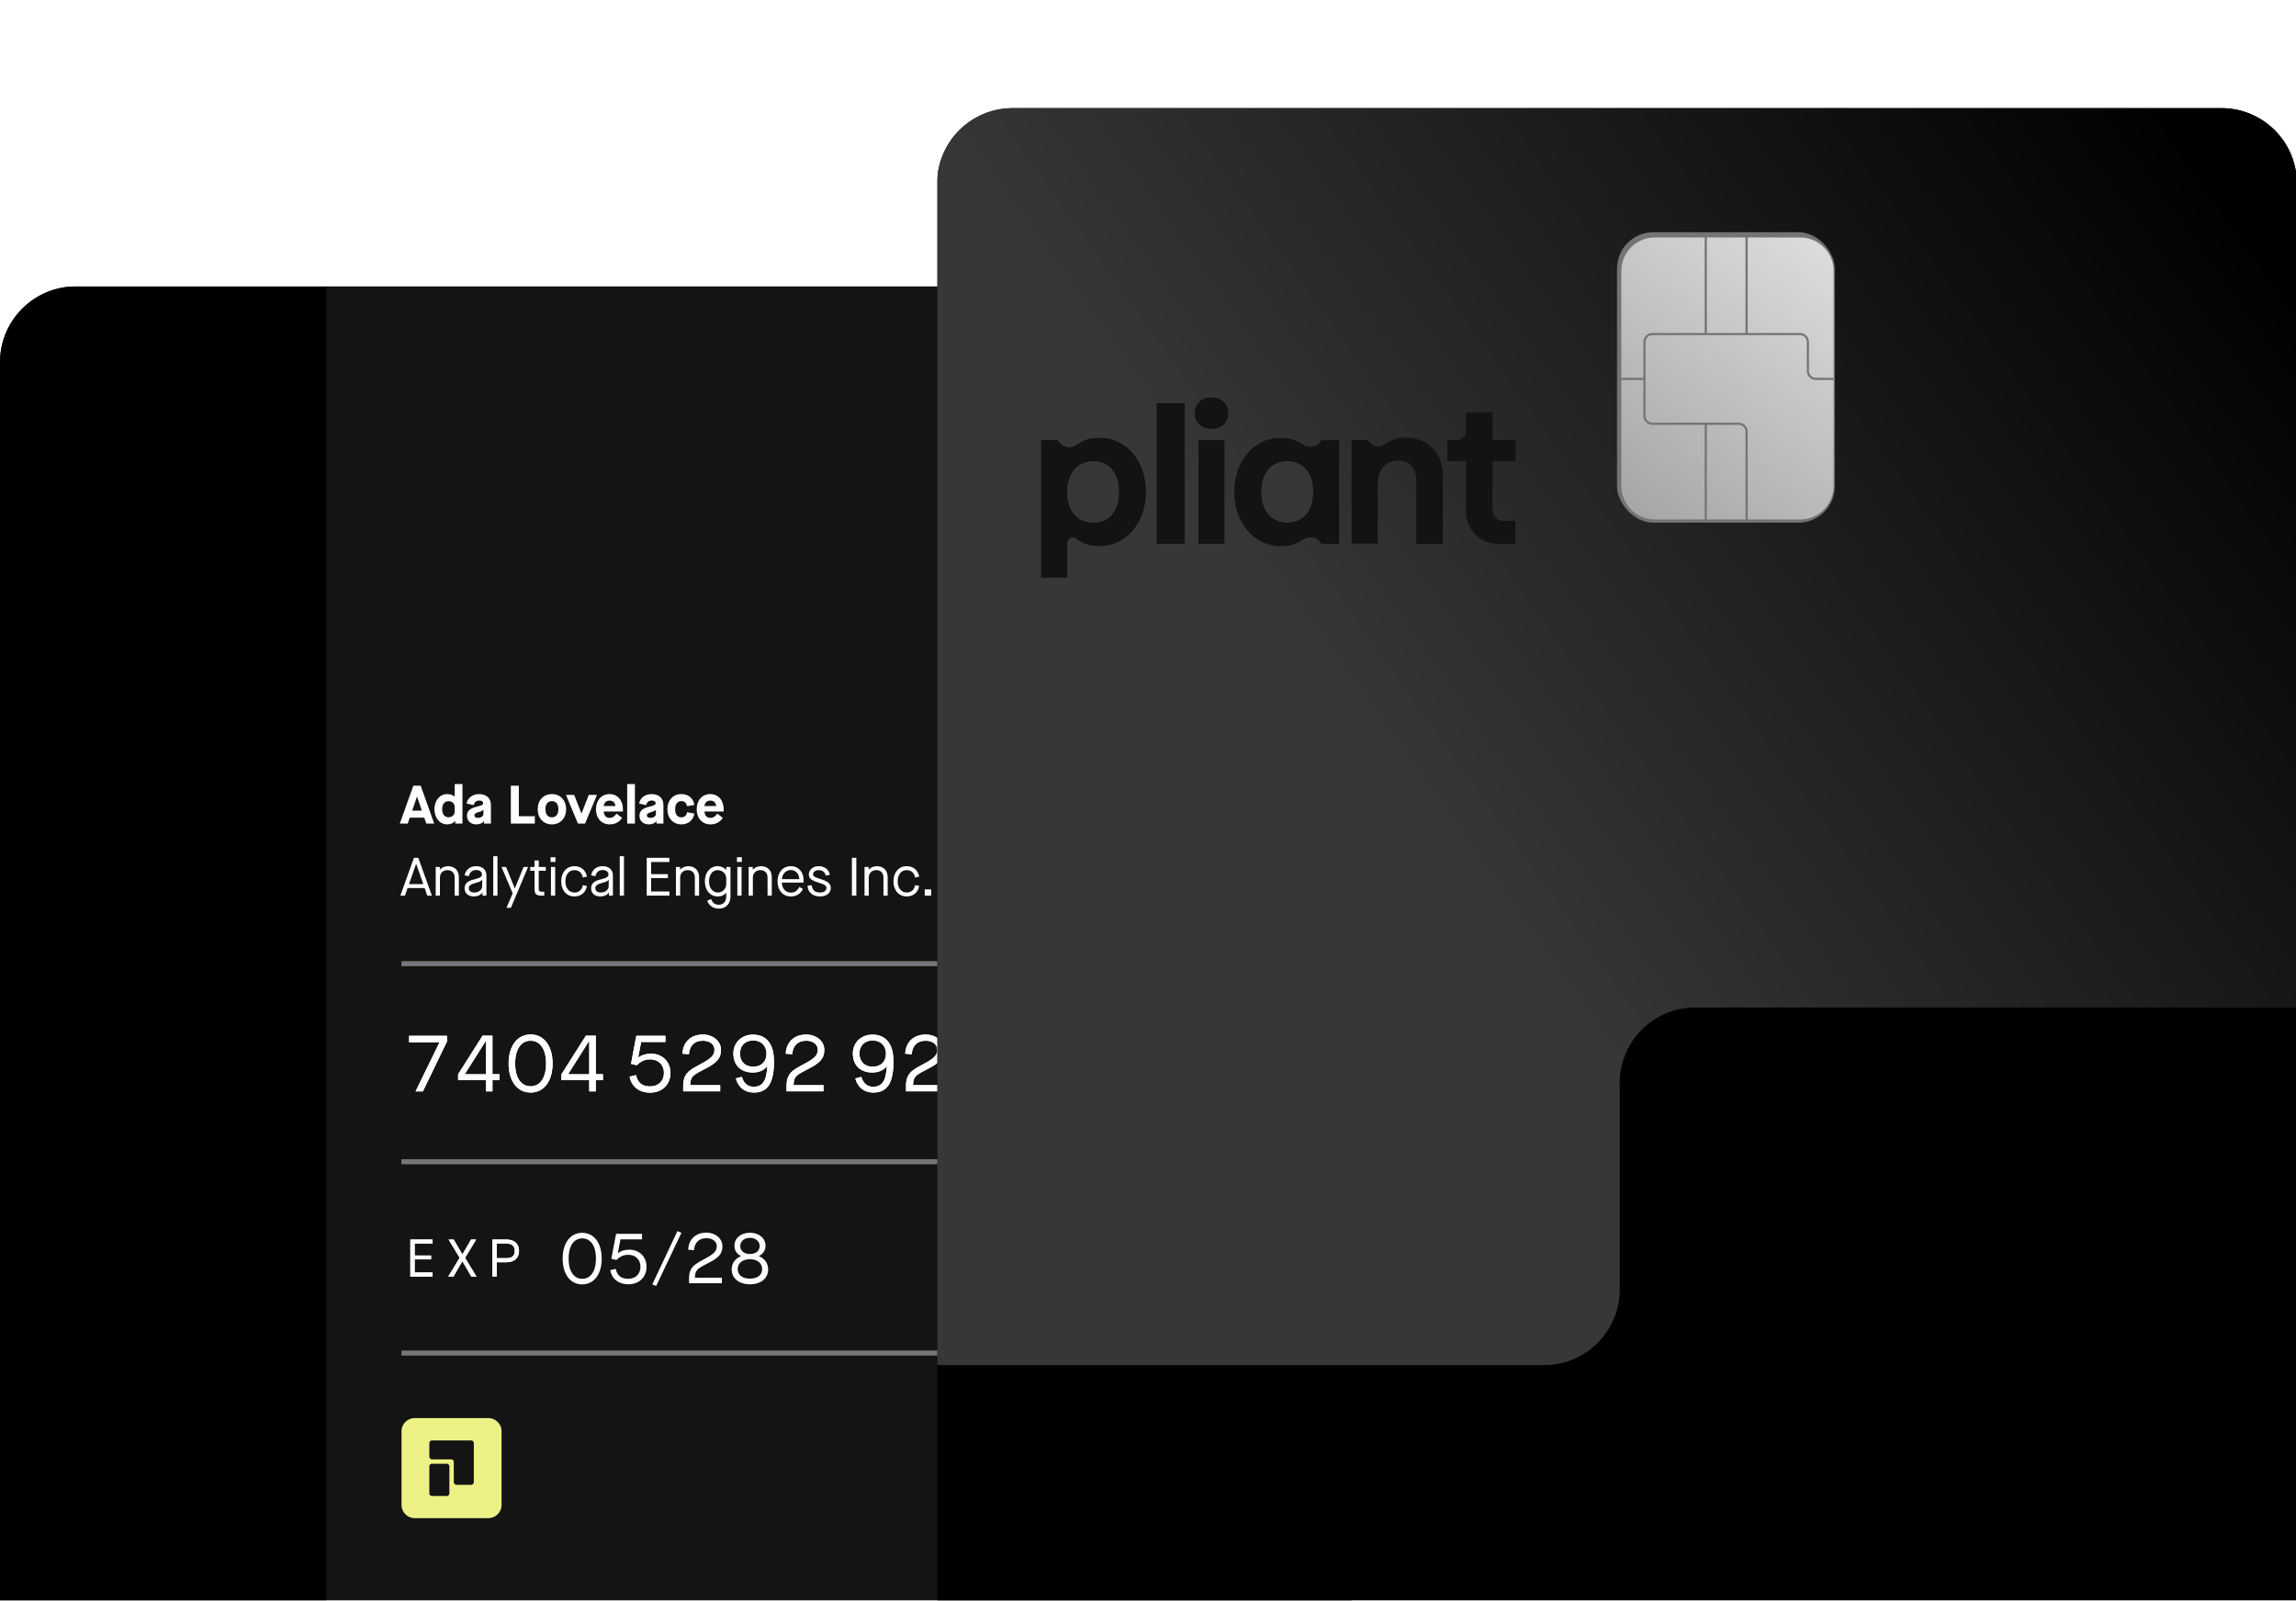 <svg fill="none" xmlns="http://www.w3.org/2000/svg" viewBox="0 0 637 444"><g clip-path="url(#a)"><g filter="url(#b)"><g clip-path="url(#c)"><path d="M354.176 52H20.824C9.324 52 0 61.323 0 72.824v552.884c0 11.501 9.323 20.824 20.824 20.824h333.352c11.501 0 20.824-9.323 20.824-20.824V72.824C375 61.324 365.677 52 354.176 52Z" fill="#141414"/><path d="M120.465 201h-2.205l-.555-1.635h-4.02L113.13 201h-2.205l3.75-10.5h2.04l3.75 10.5Zm-4.785-7.455-1.32 3.87h2.67l-1.32-3.87h-.03Zm8.407 7.68c-2.07 0-3.555-1.755-3.555-4.2 0-2.445 1.485-4.2 3.555-4.2.825 0 1.53.24 2.04.705h.03v-3.48h2.145V201h-1.995v-.705h-.03c-.42.525-1.23.93-2.19.93Zm.405-1.965c.96 0 1.665-.705 1.665-1.665v-1.14c0-.975-.705-1.665-1.665-1.665-1.155 0-1.815.81-1.815 2.235 0 1.41.675 2.235 1.815 2.235Zm7.675 1.965c-1.575 0-2.61-.945-2.61-2.385 0-1.335.795-2.055 2.835-2.55 1.26-.3 1.65-.525 1.65-.945 0-.465-.405-.735-1.095-.735-.825 0-1.365.465-1.515 1.275l-1.965-.435c.24-1.575 1.65-2.625 3.48-2.625 1.995 0 3.255 1.155 3.255 3.015V201h-1.92v-.63h-.03c-.465.555-1.2.855-2.085.855Zm.42-1.8c.9 0 1.53-.45 1.53-1.11v-1.155h-.03c-.135.24-.465.42-1.185.63-.96.255-1.29.495-1.29.915 0 .48.33.72.975.72Zm15.8 1.575h-6.66v-10.5h2.22v8.46h4.44V201Zm4.727.225c-2.325 0-3.93-1.695-3.93-4.2s1.605-4.2 3.93-4.2c2.34 0 3.945 1.695 3.945 4.2s-1.605 4.2-3.945 4.2Zm0-1.95c1.14 0 1.8-.825 1.8-2.25s-.66-2.25-1.8-2.25c-1.14 0-1.785.825-1.785 2.25s.645 2.25 1.785 2.25ZM162.32 201h-1.98l-3.315-7.95h2.28l2.01 5.145h.03l2.01-5.145h2.28L162.32 201Zm6.816.225c-2.25 0-3.795-1.68-3.795-4.2 0-2.475 1.545-4.2 3.75-4.2 2.22 0 3.735 1.695 3.735 4.2v.63h-5.325c.06 1.125.66 1.77 1.635 1.77.78 0 1.365-.375 1.92-1.185l1.515 1.185c-.765 1.2-1.935 1.8-3.435 1.8Zm-1.635-5.085h3.24c-.075-.96-.66-1.515-1.635-1.515-.885 0-1.53.6-1.605 1.515Zm8.65 4.86h-2.145v-10.95h2.145V201Zm3.873.225c-1.575 0-2.61-.945-2.61-2.385 0-1.335.795-2.055 2.835-2.55 1.26-.3 1.65-.525 1.65-.945 0-.465-.405-.735-1.095-.735-.825 0-1.365.465-1.515 1.275l-1.965-.435c.24-1.575 1.65-2.625 3.48-2.625 1.995 0 3.255 1.155 3.255 3.015V201h-1.92v-.63h-.03c-.465.555-1.2.855-2.085.855Zm.42-1.8c.9 0 1.53-.45 1.53-1.11v-1.155h-.03c-.135.24-.465.42-1.185.63-.96.255-1.29.495-1.29.915 0 .48.33.72.975.72Zm8.572 1.8c-2.25 0-3.855-1.695-3.855-4.2s1.605-4.2 3.855-4.2c1.935 0 3.345 1.14 3.63 3l-2.025.375c-.165-.945-.75-1.425-1.605-1.425-1.065 0-1.71.825-1.71 2.25s.645 2.25 1.71 2.25c.885 0 1.455-.48 1.605-1.425l2.025.375c-.285 1.86-1.695 3-3.63 3Zm8.069 0c-2.25 0-3.795-1.68-3.795-4.2 0-2.475 1.545-4.2 3.75-4.2 2.22 0 3.735 1.695 3.735 4.2v.63h-5.325c.06 1.125.66 1.77 1.635 1.77.78 0 1.365-.375 1.92-1.185l1.515 1.185c-.765 1.2-1.935 1.8-3.435 1.8Zm-1.635-5.085h3.24c-.075-.96-.66-1.515-1.635-1.515-.885 0-1.53.6-1.605 1.515ZM119.82 221h-1.275l-.735-2.115h-4.725L112.35 221h-1.275l3.765-10.5h1.215l3.765 10.5Zm-4.38-8.805-1.965 5.61h3.96l-1.965-5.61h-.03Zm6.612 8.805h-1.17v-7.95h1.14v.735h.03c.48-.57 1.38-.96 2.235-.96 1.845 0 3.015 1.185 3.015 3.03V221h-1.17v-4.995c0-1.29-.75-2.085-1.98-2.085-1.26 0-2.1.855-2.1 2.085V221Zm9.46.225c-1.605 0-2.61-.87-2.61-2.25 0-1.35.795-2.04 2.79-2.52 1.53-.375 2.025-.705 2.025-1.35 0-.735-.645-1.215-1.635-1.215-1.05 0-1.785.645-1.995 1.71l-1.185-.225c.27-1.56 1.515-2.55 3.18-2.55 1.785 0 2.865.99 2.865 2.58V221h-1.095v-.84h-.03c-.48.66-1.35 1.065-2.31 1.065Zm.09-1.095c1.275 0 2.175-.765 2.175-1.815v-1.785h-.03c-.165.39-.675.66-1.74.93-1.395.36-1.935.75-1.935 1.44 0 .795.54 1.23 1.53 1.23Zm6.416.87h-1.17v-10.95h1.17V221Zm3.72 3.375h-1.215l1.71-4.02-3.09-7.305h1.26l2.415 5.925h.03l2.415-5.925h1.245l-4.77 11.325Zm9.683-11.325v1.05h-1.95v5.085c0 .51.21.72.87.72h.66V221h-.75c-1.44 0-1.95-.48-1.95-1.83v-5.07h-1.2v-1.05h1.2v-1.8h1.17v1.8h1.95Zm2.683-1.395h-1.35v-1.305h1.35v1.305Zm-.075 9.345h-1.17v-7.95h1.17V221Zm5.34.225c-2.175 0-3.675-1.695-3.675-4.2s1.5-4.2 3.675-4.2c1.83 0 3.165 1.125 3.465 2.895l-1.14.24c-.225-1.305-1.08-2.04-2.325-2.04-1.5 0-2.505 1.23-2.505 3.105s1.005 3.105 2.505 3.105c1.245 0 2.1-.735 2.325-2.04l1.14.24c-.3 1.77-1.635 2.895-3.465 2.895Zm7.241 0c-1.605 0-2.61-.87-2.61-2.25 0-1.35.795-2.04 2.79-2.52 1.53-.375 2.025-.705 2.025-1.35 0-.735-.645-1.215-1.635-1.215-1.05 0-1.785.645-1.995 1.71l-1.185-.225c.27-1.56 1.515-2.55 3.18-2.55 1.785 0 2.865.99 2.865 2.58V221h-1.095v-.84h-.03c-.48.66-1.35 1.065-2.31 1.065Zm.09-1.095c1.275 0 2.175-.765 2.175-1.815v-1.785h-.03c-.165.39-.675.66-1.74.93-1.395.36-1.935.75-1.935 1.44 0 .795.54 1.23 1.53 1.23Zm6.416.87h-1.17v-10.95h1.17V221Zm12.608 0h-6.3v-10.5h6.3v1.17h-5.07v3.36h4.65v1.11h-4.65v3.69h5.07V221Zm2.978 0h-1.17v-7.95h1.14v.735h.03c.48-.57 1.38-.96 2.235-.96 1.845 0 3.015 1.185 3.015 3.03V221h-1.17v-4.995c0-1.29-.75-2.085-1.98-2.085-1.26 0-2.1.855-2.1 2.085V221Zm10.735 3.6c-1.53 0-2.73-.81-3.225-2.175l1.065-.48c.48 1.125 1.08 1.575 2.16 1.575 1.29 0 2.055-.9 2.055-2.355v-1.005h-.03c-.465.69-1.305 1.065-2.355 1.065-2.1 0-3.555-1.74-3.555-4.2 0-2.475 1.455-4.2 3.57-4.2.93 0 1.8.39 2.34 1.065h.03v-.84h1.17v8.19c0 2.01-1.275 3.36-3.225 3.36Zm-.24-4.47c1.275 0 2.295-1.05 2.295-2.34v-1.545c0-1.29-1.035-2.325-2.37-2.325-1.44 0-2.4 1.245-2.4 3.105 0 1.875.975 3.105 2.475 3.105Zm6.616-8.475h-1.35v-1.305h1.35v1.305Zm-.075 9.345h-1.17v-7.95h1.17V221Zm3.135 0h-1.17v-7.95h1.14v.735h.03c.48-.57 1.38-.96 2.235-.96 1.845 0 3.015 1.185 3.015 3.03V221h-1.17v-4.995c0-1.29-.75-2.085-1.98-2.085-1.26 0-2.1.855-2.1 2.085V221Zm10.525.225c-2.205 0-3.675-1.695-3.675-4.2s1.485-4.2 3.675-4.2c2.145 0 3.555 1.59 3.555 3.945v.6h-6.045c.03 1.515.99 2.79 2.46 2.79 1.125 0 1.755-.42 2.43-1.59l.975.585c-.69 1.365-1.845 2.07-3.375 2.07Zm-2.46-4.8h4.83c-.045-1.425-.96-2.535-2.37-2.535-1.38 0-2.43 1.2-2.46 2.535Zm10.612 4.8c-2.055 0-3.345-1.065-3.525-2.94l1.14-.21c.24 1.455.93 2.055 2.385 2.055 1.08 0 1.755-.54 1.755-1.26 0-.63-.48-.975-2.19-1.485-1.995-.6-2.715-1.17-2.715-2.28 0-1.26 1.155-2.28 2.7-2.28 1.665 0 2.85.915 3.15 2.37l-1.14.255c-.27-1.005-.93-1.53-2.01-1.53-.885 0-1.53.525-1.53 1.14 0 .555.48.84 1.935 1.29 2.22.69 2.985 1.32 2.985 2.52 0 1.365-1.17 2.355-2.94 2.355Zm10.028-.225h-1.23v-10.5h1.23V221Zm3.448 0h-1.17v-7.95h1.14v.735h.03c.48-.57 1.38-.96 2.235-.96 1.845 0 3.015 1.185 3.015 3.03V221h-1.17v-4.995c0-1.29-.75-2.085-1.98-2.085-1.26 0-2.1.855-2.1 2.085V221Zm10.526.225c-2.175 0-3.675-1.695-3.675-4.2s1.5-4.2 3.675-4.2c1.83 0 3.165 1.125 3.465 2.895l-1.14.24c-.225-1.305-1.08-2.04-2.325-2.04-1.5 0-2.505 1.23-2.505 3.105s1.005 3.105 2.505 3.105c1.245 0 2.1-.735 2.325-2.04l1.14.24c-.3 1.77-1.635 2.895-3.465 2.895Zm6.783-.225h-1.785v-1.74h1.785V221ZM274.265 321.533c0-3.209 1.74-5.365 4.336-5.365 2.107 0 3.651 1.397 3.945 3.577l-1.201.196c-.294-1.715-1.225-2.646-2.744-2.646-1.935 0-3.111 1.617-3.111 4.214 0 2.597 1.176 4.214 3.111 4.214 1.593 0 2.524-1.005 2.72-2.867l1.249.172c-.196 2.401-1.69 3.871-3.969 3.871-2.621 0-4.336-2.107-4.336-5.366ZM289.307 326.678l-3.699-10.289h1.274l3.062 8.672h.024l3.063-8.672h1.274l-3.7 10.289h-1.298ZM300.871 326.678l-3.699-10.289h1.274l3.062 8.672h.024l3.063-8.672h1.274l-3.7 10.289h-1.298Z" fill="#fff"/><path d="M274.265 321.533c0-3.209 1.74-5.365 4.336-5.365 2.107 0 3.651 1.397 3.945 3.577l-1.201.196c-.294-1.715-1.225-2.646-2.744-2.646-1.935 0-3.111 1.617-3.111 4.214 0 2.597 1.176 4.214 3.111 4.214 1.593 0 2.524-1.005 2.72-2.867l1.249.172c-.196 2.401-1.69 3.871-3.969 3.871-2.621 0-4.336-2.107-4.336-5.366ZM289.307 326.678l-3.699-10.289h1.274l3.062 8.672h.024l3.063-8.672h1.274l-3.7 10.289h-1.298ZM300.871 326.678l-3.699-10.289h1.274l3.062 8.672h.024l3.063-8.672h1.274l-3.7 10.289h-1.298ZM113.843 326.678v-10.289h6.173v1.151h-4.973v3.283h4.557v1.078h-4.557v3.626h4.973v1.151h-6.173ZM124.352 326.678l3.185-5.218-3.087-5.071h1.421l2.401 4.116h.025l2.4-4.116h1.421l-3.086 5.071 3.16 5.218h-1.421l-2.474-4.262h-.025l-2.474 4.262h-1.446ZM136.603 326.678v-10.289h3.969c2.18 0 3.429 1.225 3.429 3.16 0 1.936-1.274 3.136-3.429 3.136h-2.769v3.969h-1.2v.024Zm1.2-5.12h2.695c1.568 0 2.303-.637 2.303-2.009 0-1.372-.76-2.033-2.303-2.033h-2.695v4.042Z" fill="#fff"/><path d="M113.843 326.678v-10.289h6.173v1.151h-4.973v3.283h4.557v1.078h-4.557v3.626h4.973v1.151h-6.173ZM124.352 326.678l3.185-5.218-3.087-5.071h1.421l2.401 4.116h.025l2.4-4.116h1.421l-3.086 5.071 3.16 5.218h-1.421l-2.474-4.262h-.025l-2.474 4.262h-1.446ZM136.603 326.678v-10.289h3.969c2.18 0 3.429 1.225 3.429 3.16 0 1.936-1.274 3.136-3.429 3.136h-2.769v3.969h-1.2v.024Zm1.2-5.12h2.695c1.568 0 2.303-.637 2.303-2.009 0-1.372-.76-2.033-2.303-2.033h-2.695v4.042ZM156.106 321.68c0-4.434 2.205-7.153 5.414-7.153 3.209 0 5.414 2.694 5.414 7.153s-2.205 7.154-5.414 7.154c-3.209 0-5.414-2.695-5.414-7.154Zm9.236 0c0-3.577-1.519-5.61-3.797-5.61-2.279 0-3.798 2.033-3.798 5.61 0 3.577 1.519 5.61 3.798 5.61 2.278 0 3.797-2.033 3.797-5.61ZM169.236 324.914l1.592-.392c.392 1.862 1.494 2.769 3.479 2.769 1.984 0 3.381-1.323 3.381-3.357 0-1.911-1.323-3.307-3.381-3.307-1.397 0-2.426.563-3.283 1.445l-1.421-.343 1.323-6.908h7.203v1.519h-5.978l-.735 3.797h.049c.833-.588 1.837-.931 3.16-.931 2.769 0 4.753 2.009 4.753 4.728 0 2.891-2.058 4.875-5.022 4.875-2.72 0-4.557-1.445-5.071-3.919l-.049.024ZM182.049 329.275l-1.078-.441 6.983-14.797 1.102.49-7.007 14.748ZM192.904 326.997h7.374v1.519h-9.113v-1.299c0-1.127.171-1.96.563-2.597.49-.906 1.323-1.567 3.454-2.694 2.867-1.47 3.675-2.303 3.675-3.675 0-1.372-1.2-2.23-2.866-2.23-2.082 0-3.283 1.201-3.454 3.332l-1.617-.147c.147-2.891 2.107-4.728 5.046-4.728 2.524 0 4.459 1.641 4.459 3.773 0 2.131-1.004 3.209-4.042 4.728-2.278 1.151-2.915 1.617-3.258 2.303-.196.392-.294.857-.319 1.69l.098.025ZM203 324.694c0-1.715.955-3.038 2.572-3.675v-.049c-1.225-.637-1.813-1.592-1.813-2.866 0-2.082 1.813-3.601 4.312-3.601 2.499 0 4.312 1.519 4.312 3.601 0 1.249-.588 2.205-1.813 2.866v.049c1.592.637 2.548 1.96 2.548 3.675 0 2.474-2.009 4.116-5.047 4.116S203 327.168 203 324.694Zm8.452-.098c0-1.641-1.323-2.744-3.381-2.744s-3.405 1.103-3.405 2.744c0 1.642 1.323 2.646 3.405 2.646 2.083 0 3.381-1.029 3.381-2.646Zm-.686-6.394c0-1.323-1.102-2.278-2.695-2.278-1.592 0-2.695.931-2.695 2.278s1.078 2.205 2.695 2.205c1.617 0 2.695-.882 2.695-2.205ZM317.725 324.694c0-1.715.955-3.038 2.572-3.675v-.049c-1.225-.637-1.813-1.592-1.813-2.866 0-2.082 1.813-3.601 4.312-3.601 2.499 0 4.312 1.519 4.312 3.601 0 1.249-.588 2.205-1.813 2.866v.049c1.592.637 2.548 1.96 2.548 3.675 0 2.474-2.009 4.116-5.047 4.116s-5.071-1.642-5.071-4.116Zm8.452-.098c0-1.641-1.323-2.744-3.381-2.744s-3.406 1.103-3.406 2.744c0 1.642 1.323 2.646 3.406 2.646 2.082 0 3.381-1.029 3.381-2.646Zm-.686-6.394c0-1.323-1.103-2.278-2.695-2.278-1.593 0-2.695.931-2.695 2.278s1.078 2.205 2.695 2.205c1.617 0 2.695-.882 2.695-2.205ZM332.668 326.972h7.374v1.519h-9.114v-1.298c0-1.127.172-1.96.564-2.597.49-.906 1.323-1.568 3.478-2.695 2.867-1.47 3.675-2.303 3.675-3.675 0-1.372-1.2-2.229-2.866-2.229-2.082 0-3.283 1.2-3.454 3.332l-1.617-.147c.147-2.891 2.107-4.728 5.046-4.728 2.524 0 4.459 1.641 4.459 3.772 0 2.132-1.029 3.21-4.042 4.729-2.278 1.151-2.915 1.617-3.258 2.303-.196.391-.294.857-.319 1.69l.074.024ZM342.837 321.656c0-4.434 2.205-7.153 5.414-7.153 3.209 0 5.414 2.695 5.414 7.153 0 4.459-2.205 7.154-5.414 7.154-3.209 0-5.414-2.695-5.414-7.154Zm9.236 0c0-3.577-1.519-5.61-3.798-5.61-2.278 0-3.797 2.033-3.797 5.61 0 3.577 1.519 5.61 3.797 5.61 2.279 0 3.798-2.033 3.798-5.61Z" fill="#fff"/><path fill-rule="evenodd" clip-rule="evenodd" d="M347.561 75.396c-.441-.808-.196-1.813.588-2.278.245-.147.539-.196.784-.196.539 0 1.102.245 1.396.808a30.516 30.516 0 0 1 3.822 14.822c0 5.39-1.396 10.436-3.822 14.822-.392.759-1.396 1.053-2.18.612-.735-.465-1.054-1.47-.588-2.278a26.713 26.713 0 0 0 3.43-13.156c0-4.802-1.25-9.26-3.43-13.156Zm-5.316.858a1.667 1.667 0 0 0-.588 2.278 19.953 19.953 0 0 1 2.695 10.02c0 3.675-1.005 7.056-2.695 10.02-.441.808-.196 1.813.588 2.278a1.597 1.597 0 0 0 2.229-.612 23.213 23.213 0 0 0 3.136-11.686c0-4.287-1.152-8.256-3.087-11.686a1.633 1.633 0 0 0-1.396-.808c-.343 0-.637.049-.907.196h.025Zm-6.517 5.39c-.441-.76-.196-1.814.539-2.279.294-.147.588-.245.857-.245.539 0 1.103.294 1.397.808a16.8 16.8 0 0 1 2.376 8.624c0 3.185-.857 6.1-2.376 8.623-.441.809-1.495 1.005-2.229.564-.784-.514-1.005-1.519-.539-2.278 1.249-2.01 1.935-4.386 1.935-6.909 0-2.523-.686-4.875-1.935-6.909h-.025Zm-5.512 3.062c-.539-.76-.343-1.764.343-2.328a1.68 1.68 0 0 1 1.004-.294c.49 0 1.005.196 1.299.662a10.665 10.665 0 0 1 1.396 2.67c.294 1.005.49 2.058.49 3.136 0 1.078-.196 2.156-.49 3.136-.343.955-.784 1.862-1.396 2.67a1.575 1.575 0 0 1-2.279.343c-.735-.563-.906-1.617-.343-2.327.343-.515.686-1.103.907-1.764.245-.662.343-1.372.343-2.058 0-.76-.147-1.42-.343-2.058-.196-.661-.49-1.2-.907-1.764l-.024-.024Z" fill="#76777A"/><path d="M19.427 52.098C8.697 52.098 0 60.795 0 71.525v555.58c0 10.73 8.697 19.427 19.427 19.427h71.12V52.098h-71.12Z" fill="#000"/><path d="M354.153 239.169H111.372v1.397h242.781v-1.397ZM354.153 294.12H111.372v1.396h242.781v-1.396ZM354.153 347.184H111.372v1.396h242.781v-1.396Z" fill="#76777A"/><path d="M135.455 365.925h-20.383a3.675 3.675 0 0 0-3.675 3.699v20.359c0 2.033 1.642 3.699 3.675 3.699h20.383a3.696 3.696 0 0 0 3.699-3.699v-20.359a3.68 3.68 0 0 0-3.699-3.699Zm-10.779 20.873a.733.733 0 0 1-.711.735h-4.14c-.392 0-.71-.343-.71-.735v-7.472c0-.417.342-.735.71-.735h4.14c.392 0 .711.343.711.735v7.472Zm6.786-3.111c0 .22-.098.416-.221.514-.147.147-.343.245-.514.245h-4.091a.691.691 0 0 1-.515-.245.665.665 0 0 1-.22-.514v-5.586a.67.67 0 0 0-.221-.515.65.65 0 0 0-.49-.22h-5.341a.76.76 0 0 1-.514-.221.746.746 0 0 1-.22-.514v-3.773c0-.196.073-.392.22-.514a.748.748 0 0 1 .514-.221h10.878c.196 0 .392.074.514.221.123.147.221.343.221.514v10.853-.024Z" fill="#EEF186"/><path d="m115.289 275.304 6.639-13.596v-.049h-8.427v-1.789h10.51v1.593l-6.688 13.841h-2.058.024ZM134.812 275.305v-3.161h-7.717v-1.592l6.786-10.706h2.744v10.681h1.985v1.617h-1.985v3.161h-1.837.024Zm-5.879-4.753h5.879v-9.236h-.049l-5.83 9.236ZM141.112 267.563c0-4.998 2.498-8.06 6.1-8.06 3.601 0 6.1 3.038 6.1 8.06s-2.499 8.06-6.1 8.06c-3.602 0-6.1-3.038-6.1-8.06Zm10.387 0c0-4.042-1.69-6.321-4.287-6.321s-4.288 2.303-4.288 6.321 1.691 6.321 4.288 6.321c2.597 0 4.287-2.303 4.287-6.321ZM163.478 275.305v-3.161h-7.718v-1.592l6.787-10.706h2.743v10.681h1.985v1.617h-1.985v3.161h-1.837.025Zm-5.88-4.753h5.88v-9.236h-.049l-5.831 9.236Z" fill="#fff"/><path d="m115.289 275.304 6.639-13.596v-.049h-8.427v-1.789h10.51v1.593l-6.688 13.841h-2.058.024ZM134.812 275.305v-3.161h-7.717v-1.592l6.786-10.706h2.744v10.681h1.985v1.617h-1.985v3.161h-1.837.024Zm-5.879-4.753h5.879v-9.236h-.049l-5.83 9.236ZM141.112 267.563c0-4.998 2.498-8.06 6.1-8.06 3.601 0 6.1 3.038 6.1 8.06s-2.499 8.06-6.1 8.06c-3.602 0-6.1-3.038-6.1-8.06Zm10.387 0c0-4.042-1.69-6.321-4.287-6.321s-4.288 2.303-4.288 6.321 1.691 6.321 4.288 6.321c2.597 0 4.287-2.303 4.287-6.321ZM163.478 275.305v-3.161h-7.718v-1.592l6.787-10.706h2.743v10.681h1.985v1.617h-1.985v3.161h-1.837.025Zm-5.88-4.753h5.88v-9.236h-.049l-5.831 9.236ZM174.677 271.213l1.788-.441c.441 2.107 1.666 3.136 3.92 3.136s3.822-1.47 3.822-3.772c0-2.132-1.47-3.724-3.822-3.724-1.568 0-2.744.637-3.699 1.641l-1.617-.392 1.47-7.79h8.084v1.715h-6.737l-.833 4.287h.049c.956-.662 2.082-1.029 3.552-1.029 3.112 0 5.366 2.254 5.366 5.316 0 3.258-2.328 5.488-5.635 5.488-3.062 0-5.145-1.642-5.708-4.41v-.025ZM191.506 273.565h8.305v1.715h-10.265v-1.445c0-1.25.196-2.205.637-2.94.564-1.005 1.495-1.764 3.895-3.013 3.21-1.666 4.141-2.573 4.141-4.116 0-1.544-1.348-2.523-3.21-2.523-2.327 0-3.699 1.347-3.87 3.748l-1.813-.147c.171-3.259 2.352-5.316 5.683-5.316 2.842 0 5.023 1.861 5.023 4.238 0 2.376-1.152 3.626-4.533 5.341-2.548 1.298-3.282 1.812-3.65 2.572-.22.441-.318.98-.343 1.886ZM214.757 266.657c0 6.271-1.665 8.966-5.634 8.966-2.475 0-4.312-1.421-4.973-3.919l1.665-.441c.564 1.91 1.74 2.743 3.283 2.743 2.45 0 3.602-1.616 3.773-5.683h-.049c-.784 1.078-2.156 1.739-3.969 1.739-3.332 0-5.389-2.033-5.389-5.292 0-3.037 2.327-5.218 5.463-5.218 3.479 0 5.781 2.377 5.781 7.129l.049-.024Zm-2.106-1.789c0-2.204-1.446-3.699-3.675-3.699-2.23 0-3.675 1.446-3.675 3.601 0 2.279 1.421 3.675 3.675 3.675 2.254 0 3.675-1.421 3.675-3.577ZM220.171 273.565h8.305v1.715h-10.265v-1.445c0-1.25.196-2.205.637-2.94.564-1.005 1.495-1.764 3.896-3.013 3.209-1.666 4.14-2.573 4.14-4.116 0-1.544-1.347-2.523-3.209-2.523-2.328 0-3.7 1.347-3.871 3.748l-1.813-.147c.171-3.259 2.352-5.316 5.684-5.316 2.841 0 5.022 1.861 5.022 4.238 0 2.376-1.152 3.626-4.532 5.341-2.548 1.298-3.283 1.812-3.651 2.572-.22.441-.318.98-.343 1.886Z" fill="#fff"/><path d="m174.677 271.213 1.788-.441c.441 2.107 1.666 3.136 3.92 3.136s3.822-1.47 3.822-3.772c0-2.132-1.47-3.724-3.822-3.724-1.568 0-2.744.637-3.699 1.641l-1.617-.392 1.47-7.79h8.084v1.715h-6.737l-.833 4.287h.049c.956-.662 2.082-1.029 3.552-1.029 3.112 0 5.366 2.254 5.366 5.316 0 3.258-2.328 5.488-5.635 5.488-3.062 0-5.145-1.642-5.708-4.41v-.025ZM191.506 273.565h8.305v1.715h-10.265v-1.445c0-1.25.196-2.205.637-2.94.564-1.005 1.495-1.764 3.895-3.013 3.21-1.666 4.141-2.573 4.141-4.116 0-1.544-1.348-2.523-3.21-2.523-2.327 0-3.699 1.347-3.87 3.748l-1.813-.147c.171-3.259 2.352-5.316 5.683-5.316 2.842 0 5.023 1.861 5.023 4.238 0 2.376-1.152 3.626-4.533 5.341-2.548 1.298-3.282 1.812-3.65 2.572-.22.441-.318.98-.343 1.886ZM214.757 266.657c0 6.271-1.665 8.966-5.634 8.966-2.475 0-4.312-1.421-4.973-3.919l1.665-.441c.564 1.91 1.74 2.743 3.283 2.743 2.45 0 3.602-1.616 3.773-5.683h-.049c-.784 1.078-2.156 1.739-3.969 1.739-3.332 0-5.389-2.033-5.389-5.292 0-3.037 2.327-5.218 5.463-5.218 3.479 0 5.781 2.377 5.781 7.129l.049-.024Zm-2.106-1.789c0-2.204-1.446-3.699-3.675-3.699-2.23 0-3.675 1.446-3.675 3.601 0 2.279 1.421 3.675 3.675 3.675 2.254 0 3.675-1.421 3.675-3.577ZM220.171 273.565h8.305v1.715h-10.265v-1.445c0-1.25.196-2.205.637-2.94.564-1.005 1.495-1.764 3.896-3.013 3.209-1.666 4.14-2.573 4.14-4.116 0-1.544-1.347-2.523-3.209-2.523-2.328 0-3.7 1.347-3.871 3.748l-1.813-.147c.171-3.259 2.352-5.316 5.684-5.316 2.841 0 5.022 1.861 5.022 4.238 0 2.376-1.152 3.626-4.532 5.341-2.548 1.298-3.283 1.812-3.651 2.572-.22.441-.318.98-.343 1.886ZM247.905 266.657c0 6.271-1.666 8.966-5.635 8.966-2.474 0-4.312-1.421-4.973-3.919l1.666-.441c.563 1.91 1.739 2.743 3.283 2.743 2.449 0 3.601-1.616 3.772-5.683h-.049c-.784 1.078-2.156 1.739-3.968 1.739-3.332 0-5.39-2.033-5.39-5.292 0-3.037 2.327-5.218 5.463-5.218 3.479 0 5.782 2.377 5.782 7.129l.049-.024Zm-2.107-1.789c0-2.204-1.446-3.699-3.675-3.699s-3.675 1.446-3.675 3.601c0 2.279 1.421 3.675 3.675 3.675 2.254 0 3.675-1.421 3.675-3.577ZM253.319 273.565h8.305v1.715h-10.265v-1.445c0-1.25.196-2.205.637-2.94.563-1.005 1.494-1.764 3.895-3.013 3.209-1.666 4.14-2.573 4.14-4.116 0-1.544-1.347-2.523-3.209-2.523-2.328 0-3.699 1.347-3.871 3.748l-1.813-.147c.172-3.259 2.352-5.316 5.684-5.316 2.842 0 5.022 1.861 5.022 4.238 0 2.376-1.151 3.626-4.532 5.341-2.548 1.298-3.283 1.812-3.65 2.572-.221.441-.319.98-.343 1.886ZM265.176 271.213l1.788-.441c.441 2.107 1.666 3.136 3.92 3.136s3.822-1.47 3.822-3.772c0-2.132-1.47-3.724-3.822-3.724-1.568 0-2.744.637-3.699 1.641l-1.617-.392 1.47-7.79h8.084v1.715h-6.737l-.833 4.287h.049c.956-.662 2.083-1.029 3.553-1.029 3.111 0 5.365 2.254 5.365 5.316 0 3.258-2.327 5.488-5.635 5.488-3.062 0-5.145-1.642-5.708-4.41v-.025ZM286.222 273.565h3.332v1.715h-8.746v-1.715h3.601v-11.71l-3.429 2.229v-1.861l3.65-2.377h1.617v13.719h-.025Z" fill="#fff"/><path d="M247.905 266.657c0 6.271-1.666 8.966-5.635 8.966-2.474 0-4.312-1.421-4.973-3.919l1.666-.441c.563 1.91 1.739 2.743 3.283 2.743 2.449 0 3.601-1.616 3.772-5.683h-.049c-.784 1.078-2.156 1.739-3.968 1.739-3.332 0-5.39-2.033-5.39-5.292 0-3.037 2.327-5.218 5.463-5.218 3.479 0 5.782 2.377 5.782 7.129l.049-.024Zm-2.107-1.789c0-2.204-1.446-3.699-3.675-3.699s-3.675 1.446-3.675 3.601c0 2.279 1.421 3.675 3.675 3.675 2.254 0 3.675-1.421 3.675-3.577ZM253.319 273.565h8.305v1.715h-10.265v-1.445c0-1.25.196-2.205.637-2.94.563-1.005 1.494-1.764 3.895-3.013 3.209-1.666 4.14-2.573 4.14-4.116 0-1.544-1.347-2.523-3.209-2.523-2.328 0-3.699 1.347-3.871 3.748l-1.813-.147c.172-3.259 2.352-5.316 5.684-5.316 2.842 0 5.022 1.861 5.022 4.238 0 2.376-1.151 3.626-4.532 5.341-2.548 1.298-3.283 1.812-3.65 2.572-.221.441-.319.98-.343 1.886ZM265.176 271.213l1.788-.441c.441 2.107 1.666 3.136 3.92 3.136s3.822-1.47 3.822-3.772c0-2.132-1.47-3.724-3.822-3.724-1.568 0-2.744.637-3.699 1.641l-1.617-.392 1.47-7.79h8.084v1.715h-6.737l-.833 4.287h.049c.956-.662 2.083-1.029 3.553-1.029 3.111 0 5.365 2.254 5.365 5.316 0 3.258-2.327 5.488-5.635 5.488-3.062 0-5.145-1.642-5.708-4.41v-.025ZM286.222 273.565h3.332v1.715h-8.746v-1.715h3.601v-11.71l-3.429 2.229v-1.861l3.65-2.377h1.617v13.719h-.025ZM298.32 270.993c0-1.936 1.078-3.43 2.891-4.141v-.049c-1.372-.735-2.033-1.788-2.033-3.209 0-2.327 2.033-4.067 4.85-4.067 2.818 0 4.851 1.715 4.851 4.067 0 1.421-.661 2.474-2.033 3.209v.049c1.788.735 2.866 2.205 2.866 4.141 0 2.768-2.254 4.63-5.684 4.63-3.429 0-5.708-1.862-5.708-4.63Zm9.53-.098c0-1.862-1.47-3.087-3.822-3.087-2.351 0-3.846 1.225-3.846 3.087s1.47 2.989 3.846 2.989c2.377 0 3.822-1.152 3.822-2.989Zm-.759-7.178c0-1.495-1.225-2.548-3.038-2.548-1.813 0-3.038 1.053-3.038 2.548 0 1.494 1.201 2.474 3.038 2.474 1.837 0 3.038-.98 3.038-2.474ZM312.237 267.563c0-4.998 2.498-8.06 6.1-8.06 3.601 0 6.1 3.038 6.1 8.06s-2.499 8.06-6.1 8.06c-3.602 0-6.1-3.038-6.1-8.06Zm10.387 0c0-4.042-1.69-6.321-4.287-6.321s-4.288 2.303-4.288 6.321 1.691 6.321 4.288 6.321c2.597 0 4.287-2.303 4.287-6.321ZM327.279 270.16l1.813-.294c.318 2.719 1.617 4.042 3.895 4.042 2.009 0 3.307-1.176 3.307-2.964 0-2.107-1.2-3.087-3.626-3.087h-1.102v-1.592h1.102c1.838 0 3.234-1.103 3.234-2.499 0-1.593-1.102-2.548-2.939-2.548-1.838 0-3.21 1.102-3.479 2.915l-1.74-.269c.368-2.622 2.45-4.312 5.219-4.312 2.768 0 4.777 1.641 4.777 4.091 0 1.323-.931 2.695-2.181 3.308V267c1.519.588 2.548 2.057 2.548 3.944 0 2.793-2.058 4.704-5.12 4.704-3.258 0-5.316-1.985-5.684-5.464l-.024-.024ZM348.053 273.565h3.332v1.715h-8.746v-1.715h3.601v-11.71l-3.429 2.229v-1.862l3.65-2.376h1.617v13.719h-.025Z" fill="#fff"/><path d="M298.32 270.993c0-1.936 1.078-3.43 2.891-4.141v-.049c-1.372-.735-2.033-1.788-2.033-3.209 0-2.327 2.033-4.067 4.85-4.067 2.818 0 4.851 1.715 4.851 4.067 0 1.421-.661 2.474-2.033 3.209v.049c1.788.735 2.866 2.205 2.866 4.141 0 2.768-2.254 4.63-5.684 4.63-3.429 0-5.708-1.862-5.708-4.63Zm9.53-.098c0-1.862-1.47-3.087-3.822-3.087-2.351 0-3.846 1.225-3.846 3.087s1.47 2.989 3.846 2.989c2.377 0 3.822-1.152 3.822-2.989Zm-.759-7.178c0-1.495-1.225-2.548-3.038-2.548-1.813 0-3.038 1.053-3.038 2.548 0 1.494 1.201 2.474 3.038 2.474 1.837 0 3.038-.98 3.038-2.474ZM312.237 267.563c0-4.998 2.498-8.06 6.1-8.06 3.601 0 6.1 3.038 6.1 8.06s-2.499 8.06-6.1 8.06c-3.602 0-6.1-3.038-6.1-8.06Zm10.387 0c0-4.042-1.69-6.321-4.287-6.321s-4.288 2.303-4.288 6.321 1.691 6.321 4.288 6.321c2.597 0 4.287-2.303 4.287-6.321ZM327.279 270.16l1.813-.294c.318 2.719 1.617 4.042 3.895 4.042 2.009 0 3.307-1.176 3.307-2.964 0-2.107-1.2-3.087-3.626-3.087h-1.102v-1.592h1.102c1.838 0 3.234-1.103 3.234-2.499 0-1.593-1.102-2.548-2.939-2.548-1.838 0-3.21 1.102-3.479 2.915l-1.74-.269c.368-2.622 2.45-4.312 5.219-4.312 2.768 0 4.777 1.641 4.777 4.091 0 1.323-.931 2.695-2.181 3.308V267c1.519.588 2.548 2.057 2.548 3.944 0 2.793-2.058 4.704-5.12 4.704-3.258 0-5.316-1.985-5.684-5.464l-.024-.024ZM348.053 273.565h3.332v1.715h-8.746v-1.715h3.601v-11.71l-3.429 2.229v-1.862l3.65-2.376h1.617v13.719h-.025Z" fill="#fff"/></g></g><g clip-path="url(#d)"><g filter="url(#e)"><g clip-path="url(#f)"><path d="M616.301 0H280.949C269.379 0 260 9.38 260 20.949V577.05c0 11.57 9.379 20.949 20.949 20.949h335.352c11.57 0 20.949-9.379 20.949-20.949V20.949C637.25 9.379 627.871 0 616.301 0Z" fill="#000"/><path d="M303.278 97.892c-4.215 0-7.271 3.105-7.271 8.601s2.982 8.552 7.295 8.552 7.246-3.056 7.246-8.552c0-5.52-3.007-8.626-7.246-8.626l-.024.025ZM357.153 97.867c-4.289 0-7.295 3.056-7.295 8.552 0 5.496 3.006 8.602 7.295 8.602 4.288 0 7.221-3.106 7.221-8.602s-2.958-8.552-7.246-8.552h.025Z" fill="#373737"/><path d="M616.301 0H280.973C269.39 0 260 9.39 260 20.949v327.736h168.403c11.584 0 20.974-9.389 20.974-20.973v-57.276c0-11.584 9.365-20.949 20.948-20.949H637.25V20.949C637.25 9.39 627.884 0 616.301 0ZM305.003 121.429c-2.317.074-4.56-.666-6.408-2.071a1.504 1.504 0 0 0-.789-.32c-.295-.025-.591 0-.838.148-.271.123-.493.32-.64.567a1.57 1.57 0 0 0-.247.813v9.587h-7.172V92.174h4.56l.221.345c.272.395.617.74 1.011 1.01.394.272.863.445 1.331.519.468.073.961.073 1.429-.05a3.73 3.73 0 0 0 1.306-.616 10.413 10.413 0 0 1 6.236-1.898c7.418 0 12.865 6.384 12.865 14.936s-5.447 14.984-12.841 14.984l-.024.025Zm23.586-.666h-7.616V81.897h7.616v38.866Zm11.09 0h-7.172V92.174h7.172v28.589Zm-3.549-31.866c-2.563 0-4.609-1.553-4.609-4.264 0-2.711 2.071-4.338 4.609-4.338 2.539 0 4.609 1.676 4.609 4.338s-2.07 4.264-4.609 4.264Zm35.342 31.866h-4.88c-.222-.419-.567-.788-.936-1.084a3.736 3.736 0 0 0-1.307-.616 3.197 3.197 0 0 0-1.454-.025c-.468.099-.936.271-1.331.567a10.359 10.359 0 0 1-6.161 1.848c-7.344 0-12.865-6.383-12.865-14.984 0-8.601 5.496-14.935 12.865-14.935 2.193-.05 4.338.591 6.112 1.873a3.01 3.01 0 0 0 1.356.567c.493.098.985.073 1.454-.025.468-.123.936-.32 1.331-.616.394-.296.714-.69.936-1.11h4.88v28.59-.05Zm28.786 0h-7.197v-17.227c0-3.722-2.119-5.841-5.003-5.841-3.401 0-5.841 2.267-5.841 6.211v16.808h-7.171V92.125h4.362l.271.345c.271.37.616.666.986.912.394.222.813.394 1.281.444.444.074.912.049 1.356-.074.443-.123.862-.32 1.232-.592 1.602-1.158 3.574-1.75 5.57-1.7 5.816 0 10.179 4.288 10.179 10.819v18.435l-.025.049Zm20.185-22.87h-6.433v12.593c0 2.711 1.109 4.091 3.352 4.091h3.056v6.162h-4.929a8.406 8.406 0 0 1-3.303-.666 8.635 8.635 0 0 1-2.809-1.873 8.635 8.635 0 0 1-2.539-6.112v-14.22h-5.225V92.15h2.638c.345 0 .69-.074 1.01-.197.32-.124.616-.32.838-.567a2.611 2.611 0 0 0 .764-1.849V84.56h7.172v7.566h6.408v5.767Z" fill="url(#g)"/><path d="M331.497 84.608c0-2.661 2.07-4.337 4.609-4.337 2.538 0 4.608 1.676 4.608 4.337 0 2.662-2.07 4.264-4.608 4.264-2.539 0-4.609-1.553-4.609-4.264ZM339.679 92.175v28.589h-7.172v-28.59h7.172ZM328.589 120.763V81.897h-7.616v38.866h7.616Z" fill="#131313"/><path fill-rule="evenodd" clip-rule="evenodd" d="M305.003 121.429c7.394 0 12.84-6.383 12.84-14.984 0-8.602-5.446-14.936-12.865-14.936a10.461 10.461 0 0 0-6.235 1.898 3.74 3.74 0 0 1-1.306.616 3.497 3.497 0 0 1-1.43.05 3.666 3.666 0 0 1-1.331-.518 3.941 3.941 0 0 1-1.01-1.01l-.222-.346h-4.559v37.979h7.172v-9.587c0-.296.074-.567.246-.813.148-.247.37-.444.641-.567.271-.123.542-.173.838-.148.296.025.567.148.788.321 1.824 1.404 4.092 2.119 6.408 2.07l.025-.025Zm-1.725-23.536c4.214 0 7.246 3.105 7.246 8.601s-2.933 8.552-7.246 8.552c-4.313 0-7.295-3.056-7.295-8.552 0-5.496 3.056-8.601 7.27-8.601h.025ZM371.447 92.175h-4.879a3.14 3.14 0 0 1-.937 1.109 3.293 3.293 0 0 1-1.331.616 3.22 3.22 0 0 1-1.454.024 3.859 3.859 0 0 1-1.355-.566 10.19 10.19 0 0 0-6.113-1.874c-7.344 0-12.865 6.334-12.865 14.936 0 8.601 5.496 14.984 12.865 14.984a10.366 10.366 0 0 0 6.162-1.848 3.754 3.754 0 0 1 1.331-.567c.468-.099.961-.074 1.454.025.468.123.912.32 1.306.616.394.295.715.665.937 1.084h4.879V92.125v.05Zm-14.294 5.717c4.288 0 7.246 3.056 7.246 8.552 0 5.496-2.933 8.602-7.221 8.602-4.289 0-7.296-3.106-7.296-8.602s3.007-8.552 7.296-8.552h-.025Z" fill="#131313"/><path d="M400.233 102.328v18.435h-7.196v-17.227c0-3.722-2.12-5.841-5.003-5.841-3.401 0-5.841 2.267-5.841 6.21v16.809h-7.172v-28.59h4.362l.271.346c.271.37.617.665.986.912.395.222.813.394 1.282.443.443.074.912.05 1.355-.074a3.8 3.8 0 0 0 1.233-.591c1.602-1.158 3.573-1.75 5.569-1.7 5.817 0 10.179 4.288 10.179 10.819l-.025.049ZM413.986 97.892h6.432V92.15h-6.408v-7.566h-7.171v4.978c0 .69-.271 1.356-.764 1.849a2.669 2.669 0 0 1-.838.566 2.841 2.841 0 0 1-1.011.198h-2.637v5.717h5.225v14.221a8.64 8.64 0 0 0 2.538 6.112 9.055 9.055 0 0 0 2.81 1.873 8.496 8.496 0 0 0 3.303.665h4.929v-6.161h-3.056c-2.243 0-3.352-1.38-3.352-4.091V97.892Z" fill="#131313"/></g></g><g clip-path="url(#h)"><path fill="#747474" d="M509.061 144.99h-60.436V64.409h60.436z"/><g filter="url(#i)"><path fill-rule="evenodd" clip-rule="evenodd" d="M499.15 143.539a9.284 9.284 0 0 0 9.284-9.284V74.613a9.284 9.284 0 0 0-9.284-9.284h-14.551v26.49h14.499a2.504 2.504 0 0 1 2.504 2.504v8.028c0 1.053.854 1.907 1.908 1.907h4.879v.598h-4.879a2.505 2.505 0 0 1-2.505-2.505v-8.028a1.907 1.907 0 0 0-1.907-1.907h-40.932a1.907 1.907 0 0 0-1.907 1.907v20.468c0 1.053.854 1.907 1.907 1.907h23.928a2.505 2.505 0 0 1 2.505 2.504v24.337h14.551Zm-15.149 0v-24.337a1.907 1.907 0 0 0-1.907-1.907h-8.831v26.244h10.738Zm-11.336 0v-26.244h-14.499a2.504 2.504 0 0 1-2.504-2.504v-9.935h-6.116v29.399a9.283 9.283 0 0 0 9.284 9.284h13.835Zm-23.119-39.281h6.116V94.323a2.504 2.504 0 0 1 2.504-2.504h14.499v-26.49H458.83a9.284 9.284 0 0 0-9.284 9.284v29.645Zm23.717-38.93v26.49h10.738v-26.49h-10.738Z" fill="url(#j)"/></g></g></g></g><defs><clipPath id="a"><path fill="#fff" d="M0 0h637v444H0z"/></clipPath><clipPath id="c"><rect y="52" width="375" height="594.532" rx="21.048" fill="#fff"/></clipPath><clipPath id="d"><path fill="#fff" transform="translate(260)" d="M0 0h377.25v598H0z"/></clipPath><clipPath id="f"><rect x="260" width="377.25" height="598" rx="19.085" fill="#fff"/></clipPath><clipPath id="h"><rect x="448.624" y="64.408" width="60.436" height="80.581" rx="10.121" fill="#fff"/></clipPath><filter id="b" x="-22.878" y="47.424" width="420.756" height="640.287" filterUnits="userSpaceOnUse" color-interpolation-filters="sRGB"><feFlood flood-opacity="0" result="BackgroundImageFix"/><feColorMatrix in="SourceAlpha" values="0 0 0 0 0 0 0 0 0 0 0 0 0 0 0 0 0 0 127 0" result="hardAlpha"/><feOffset dy="18.302"/><feGaussianBlur stdDeviation="11.439"/><feComposite in2="hardAlpha" operator="out"/><feColorMatrix values="0 0 0 0 0 0 0 0 0 0 0 0 0 0 0 0 0 0 0.1 0"/><feBlend in2="BackgroundImageFix" result="effect1_dropShadow_2965_18594"/><feColorMatrix in="SourceAlpha" values="0 0 0 0 0 0 0 0 0 0 0 0 0 0 0 0 0 0 127 0" result="hardAlpha"/><feOffset dy="9.151"/><feGaussianBlur stdDeviation="4.576"/><feComposite in2="hardAlpha" operator="out"/><feColorMatrix values="0 0 0 0 0 0 0 0 0 0 0 0 0 0 0 0 0 0 0.04 0"/><feBlend in2="effect1_dropShadow_2965_18594" result="effect2_dropShadow_2965_18594"/><feBlend in="SourceGraphic" in2="effect2_dropShadow_2965_18594" result="shape"/></filter><filter id="e" x="235" y="-5" width="427.25" height="648" filterUnits="userSpaceOnUse" color-interpolation-filters="sRGB"><feFlood flood-opacity="0" result="BackgroundImageFix"/><feColorMatrix in="SourceAlpha" values="0 0 0 0 0 0 0 0 0 0 0 0 0 0 0 0 0 0 127 0" result="hardAlpha"/><feOffset dy="20"/><feGaussianBlur stdDeviation="12.5"/><feComposite in2="hardAlpha" operator="out"/><feColorMatrix values="0 0 0 0 0 0 0 0 0 0 0 0 0 0 0 0 0 0 0.1 0"/><feBlend in2="BackgroundImageFix" result="effect1_dropShadow_2965_18594"/><feColorMatrix in="SourceAlpha" values="0 0 0 0 0 0 0 0 0 0 0 0 0 0 0 0 0 0 127 0" result="hardAlpha"/><feOffset dy="10"/><feGaussianBlur stdDeviation="5"/><feComposite in2="hardAlpha" operator="out"/><feColorMatrix values="0 0 0 0 0 0 0 0 0 0 0 0 0 0 0 0 0 0 0.04 0"/><feBlend in2="effect1_dropShadow_2965_18594" result="effect2_dropShadow_2965_18594"/><feBlend in="SourceGraphic" in2="effect2_dropShadow_2965_18594" result="shape"/></filter><filter id="i" x="449.546" y="65.329" width="59.163" height="78.762" filterUnits="userSpaceOnUse" color-interpolation-filters="sRGB"><feFlood flood-opacity="0" result="BackgroundImageFix"/><feBlend in="SourceGraphic" in2="BackgroundImageFix" result="shape"/><feColorMatrix in="SourceAlpha" values="0 0 0 0 0 0 0 0 0 0 0 0 0 0 0 0 0 0 127 0" result="hardAlpha"/><feOffset dx=".276" dy=".551"/><feGaussianBlur stdDeviation=".551"/><feComposite in2="hardAlpha" operator="arithmetic" k2="-1" k3="1"/><feColorMatrix values="0 0 0 0 1 0 0 0 0 1 0 0 0 0 1 0 0 0 0.38 0"/><feBlend in2="shape" result="effect1_innerShadow_2965_18594"/></filter><linearGradient id="g" x1="620.231" y1="21.471" x2="386.439" y2="187.67" gradientUnits="userSpaceOnUse"><stop/><stop offset="1" stop-color="#373737"/></linearGradient><linearGradient id="j" x1="450.938" y1="138.81" x2="504.731" y2="68.939" gradientUnits="userSpaceOnUse"><stop stop-color="#A7A7A7"/><stop offset="1" stop-color="#DBDBDB"/></linearGradient></defs></svg>